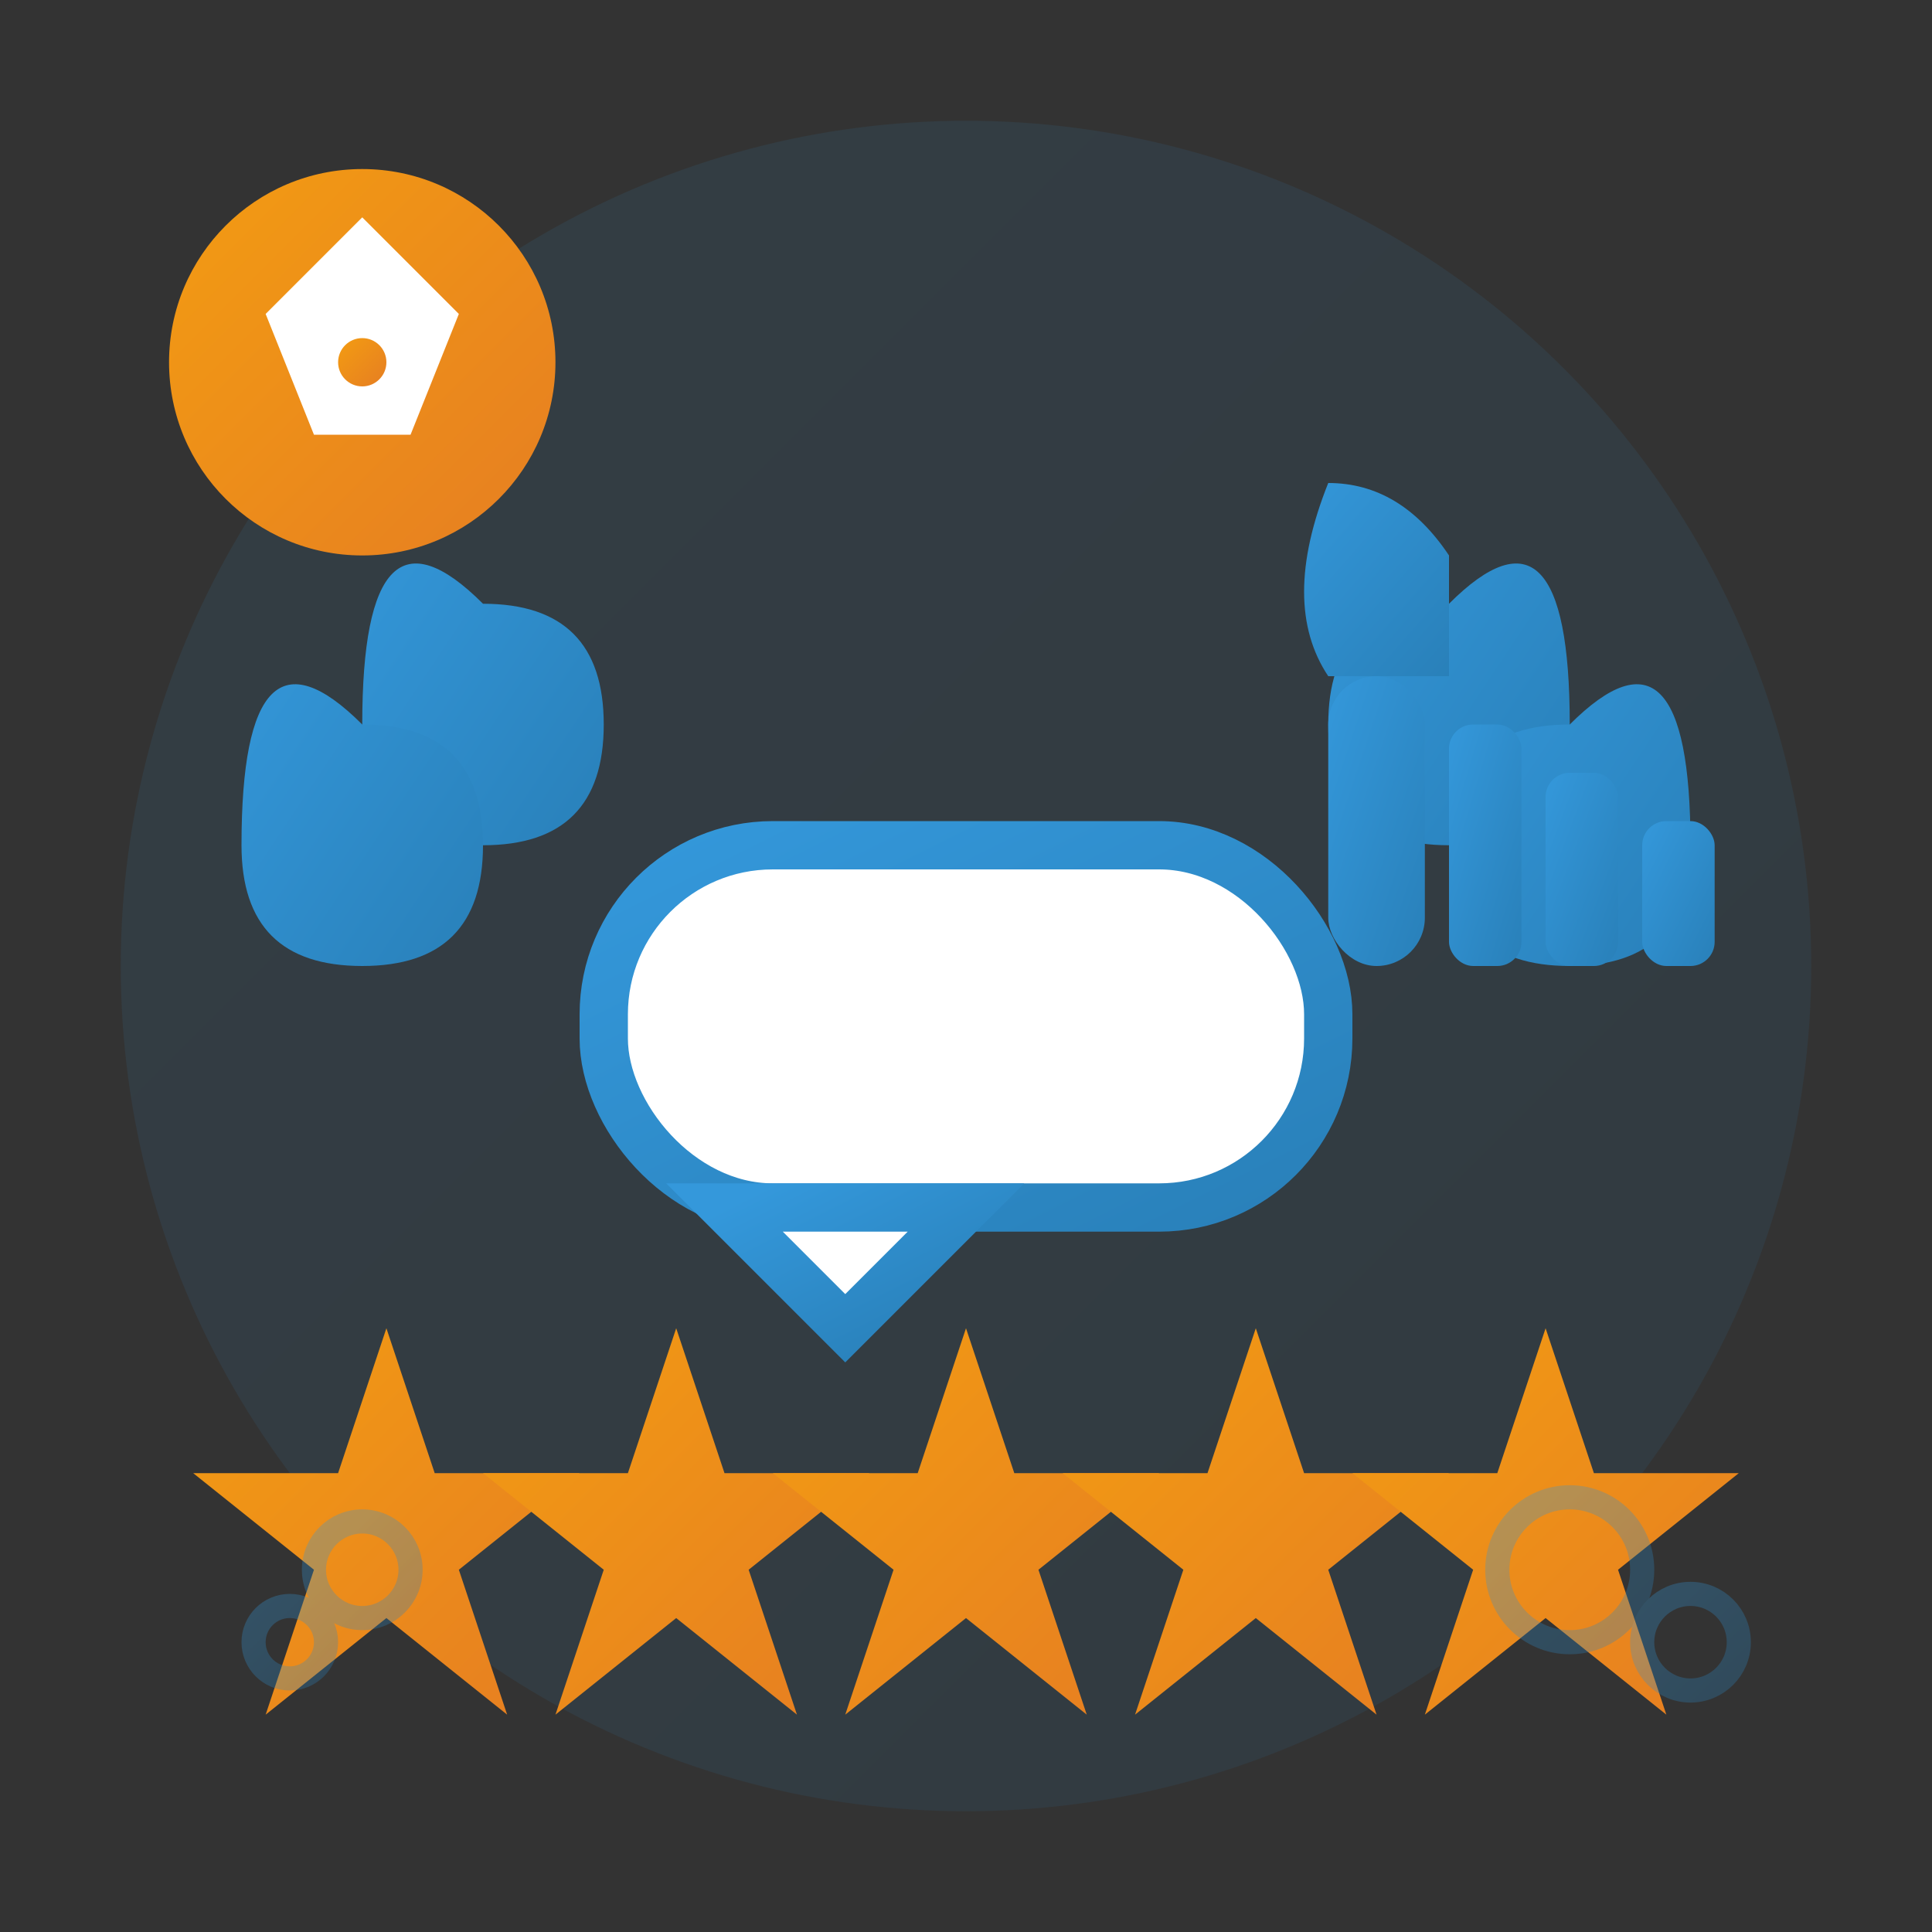 <svg width="80" height="80" viewBox="0 0 80 80" xmlns="http://www.w3.org/2000/svg">
  <rect x="0" y="0" width="80" height="80" fill="#333333" stroke="none"/>
  <defs>
    <linearGradient id="quoteGradient" x1="0%" y1="0%" x2="100%" y2="100%">
      <stop offset="0%" style="stop-color:#3498db;stop-opacity:1" />
      <stop offset="100%" style="stop-color:#2980b9;stop-opacity:1" />
    </linearGradient>
    <linearGradient id="starGradient" x1="0%" y1="0%" x2="100%" y2="100%">
      <stop offset="0%" style="stop-color:#f39c12;stop-opacity:1" />
      <stop offset="100%" style="stop-color:#e67e22;stop-opacity:1" />
    </linearGradient>
  </defs>
  
  <!-- Background circle -->
  <circle cx="40" cy="40" r="35" fill="url(#quoteGradient)" opacity="0.1"/>
  
  <!-- Quote marks -->
  <g fill="url(#quoteGradient)">
    <!-- Left quote -->
    <path d="M20,25 Q15,20 15,30 Q15,35 20,35 Q25,35 25,30 Q25,25 20,25 Z"/>
    <path d="M15,30 Q10,25 10,35 Q10,40 15,40 Q20,40 20,35 Q20,30 15,30 Z"/>
    
    <!-- Right quote -->
    <path d="M60,25 Q65,20 65,30 Q65,35 60,35 Q55,35 55,30 Q55,25 60,25 Z"/>
    <path d="M65,30 Q70,25 70,35 Q70,40 65,40 Q60,40 60,35 Q60,30 65,30 Z"/>
  </g>
  
  <!-- Five stars -->
  <g fill="url(#starGradient)">
    <!-- Star 1 -->
    <polygon points="16,55 18,61 24,61 19,65 21,71 16,67 11,71 13,65 8,61 14,61"/>
    
    <!-- Star 2 -->
    <polygon points="28,55 30,61 36,61 31,65 33,71 28,67 23,71 25,65 20,61 26,61"/>
    
    <!-- Star 3 -->
    <polygon points="40,55 42,61 48,61 43,65 45,71 40,67 35,71 37,65 32,61 38,61"/>
    
    <!-- Star 4 -->
    <polygon points="52,55 54,61 60,61 55,65 57,71 52,67 47,71 49,65 44,61 50,61"/>
    
    <!-- Star 5 -->
    <polygon points="64,55 66,61 72,61 67,65 69,71 64,67 59,71 61,65 56,61 62,61"/>
  </g>
  
  <!-- Speech bubble -->
  <rect x="25" y="35" width="30" height="15" fill="#ffffff" stroke="url(#quoteGradient)" stroke-width="2" rx="7"/>
  <polygon points="30,50 35,55 40,50" fill="#ffffff" stroke="url(#quoteGradient)" stroke-width="2"/>
  
  <!-- Text lines in speech bubble -->
  <g stroke="url(#quoteGradient)" stroke-width="1" opacity="0.6">
    <line x1="30" y1="40" x2="50" y2="40"/>
    <line x1="30" y1="43" x2="48" y2="43"/>
    <line x1="30" y1="46" x2="45" y2="46"/>
  </g>
  
  <!-- Thumbs up icon -->
  <g transform="translate(55,20)" fill="url(#quoteGradient)">
    <rect x="0" y="8" width="4" height="12" rx="2"/>
    <rect x="5" y="10" width="3" height="10" rx="1"/>
    <rect x="9" y="12" width="3" height="8" rx="1"/>
    <rect x="13" y="14" width="3" height="6" rx="1"/>
    <path d="M0,8 Q-2,5 0,0 Q3,0 5,3 Q5,8 5,8"/>
  </g>
  
  <!-- Customer satisfaction badge -->
  <g transform="translate(15,15)">
    <circle cx="0" cy="0" r="8" fill="url(#starGradient)"/>
    <polygon points="-4,-2 0,-6 4,-2 2,3 -2,3" fill="#ffffff"/>
    <circle cx="0" cy="0" r="1" fill="url(#starGradient)"/>
  </g>
  
  <!-- Decorative elements -->
  <g stroke="url(#quoteGradient)" stroke-width="1" fill="none" opacity="0.3">
    <circle cx="65" cy="65" r="3"/>
    <circle cx="70" cy="68" r="2"/>
    <circle cx="15" cy="65" r="2"/>
    <circle cx="12" cy="68" r="1.5"/>
  </g>
</svg>
